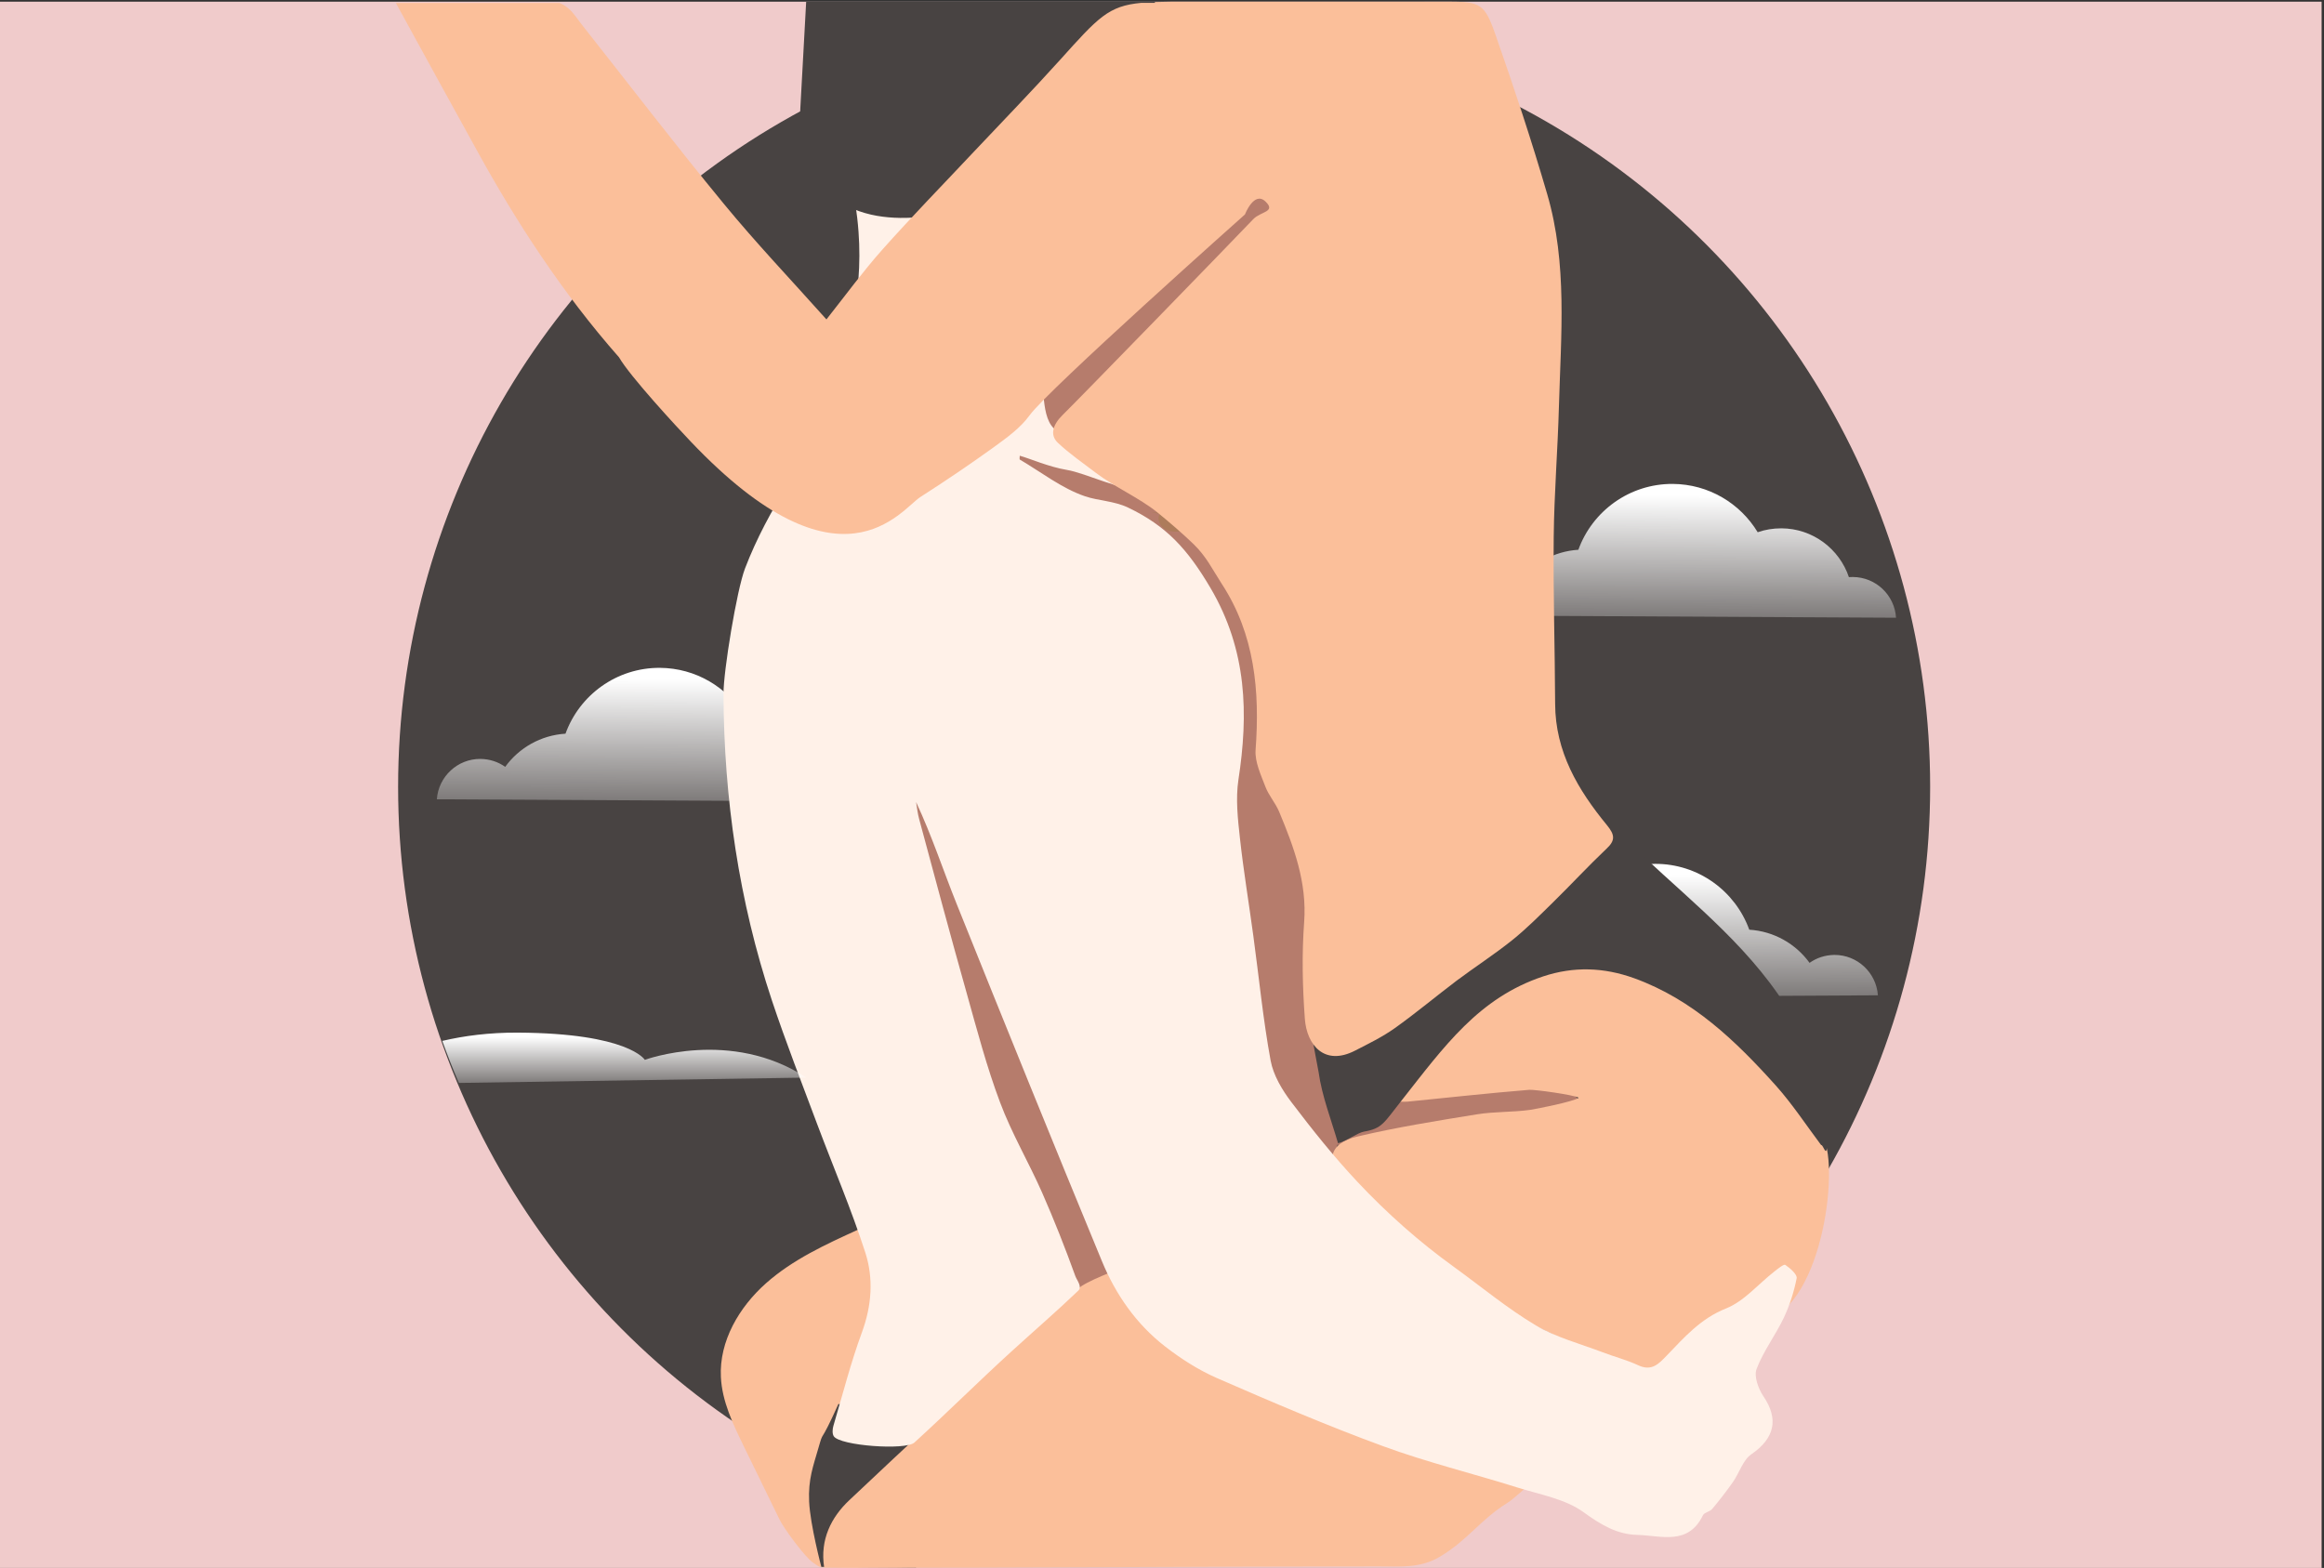 <?xml version="1.0" encoding="utf-8"?>
<!-- Generator: Adobe Illustrator 18.1.1, SVG Export Plug-In . SVG Version: 6.00 Build 0)  -->
<svg version="1.1" id="Layer_1" xmlns="http://www.w3.org/2000/svg" xmlns:xlink="http://www.w3.org/1999/xlink" x="0px" y="0px"
	 viewBox="0 0 1962 1323.9" enable-background="new 0 0 1962 1323.9" xml:space="preserve">
<rect x="0" y="0" width="1962" height="1323.9" fill="#333333" stroke="none"/>
<rect y="1.4" fill="#F0CBCB" width="1960" height="1322.5"/>
<ellipse fill="#484342" cx="982.8" cy="664.4" rx="646.7" ry="648.2"/>
<linearGradient id="SVGID_1_" gradientUnits="userSpaceOnUse" x1="1388.858" y1="399.781" x2="1388.858" y2="546.067" gradientTransform="matrix(1 5.439017e-03 -5.439017e-03 1 26.186 10.588)">
	<stop  offset="0" style="stop-color:#FFFFFF"/>
	<stop  offset="1" style="stop-color:#FFFFFF;stop-opacity:0"/>
</linearGradient>
<path fill="url(#SVGID_1_)" d="M1600.7,521.6c-1.2-19.1-17-34.3-36.5-34.4c-1.1,0-2.2,0-3.3,0.1c-8-23.8-30.5-41.1-57-41.2
	c-7,0-13.8,1.1-20,3.3c-14.7-24.3-41.3-40.6-71.7-40.8c-36.6-0.2-67.9,23-79.7,55.6c-20.9,1.3-39.3,12-50.9,28
	c-5.9-4.2-13.1-6.6-20.9-6.7c-19.4-0.1-35.4,14.9-36.8,34.1L1600.7,521.6z"/>
<linearGradient id="SVGID_2_" gradientUnits="userSpaceOnUse" x1="534.609" y1="559.721" x2="534.609" y2="706.007" gradientTransform="matrix(1 5.439017e-03 -5.439017e-03 1 26.186 10.588)">
	<stop  offset="0" style="stop-color:#FFFFFF"/>
	<stop  offset="1" style="stop-color:#FFFFFF;stop-opacity:0"/>
</linearGradient>
<path fill="url(#SVGID_2_)" d="M745.6,676.9c-1.2-19.1-17-34.3-36.5-34.4c-1.1,0-2.2,0-3.3,0.1c-8-23.8-30.5-41.1-57-41.2
	c-7,0-13.8,1.1-20,3.3c-14.7-24.3-41.3-40.6-71.7-40.8c-36.6-0.2-67.9,23-79.7,55.6c-20.9,1.3-39.3,12-50.9,28
	c-5.9-4.2-13.1-6.6-20.9-6.7c-19.4-0.1-35.4,14.9-36.8,34.1L745.6,676.9z"/>
<linearGradient id="SVGID_3_" gradientUnits="userSpaceOnUse" x1="-6570.027" y1="763.843" x2="-6570.027" y2="910.13" gradientTransform="matrix(-1 5.439017e-03 5.439017e-03 1 -5177.576 10.588)">
	<stop  offset="0" style="stop-color:#FFFFFF"/>
	<stop  offset="1" style="stop-color:#FFFFFF;stop-opacity:0"/>
</linearGradient>
<path fill="url(#SVGID_3_)" d="M1208.6,842.4c1.2-19.1,17-34.3,36.5-34.4c1.1,0,2.2,0,3.3,0.1c8-23.8,30.5-41.1,57-41.2
	c7,0,13.8,1.1,20,3.3c14.7-24.3,41.3-40.6,71.7-40.8c36.6-0.2,67.9,23,79.7,55.6c20.9,1.3,39.3,12,50.9,28
	c5.9-4.2,13.1-6.6,20.9-6.7c19.4-0.1,35.4,14.9,36.8,34.1L1208.6,842.4z"/>
<g>
	<path fill="#FFF1E8" d="M701.1,1.8c-0.4,2.5-0.7,5-0.9,7.5c-6.3,62.6,20,123.7,24.6,186.4c2,27-0.2,54.3-6.3,80.7l37.6-22.5
		c60,67.2,156.4,41.2,236.2-0.5c32.8-17.1,60.4-42.9,84.6-70.9c31.1-35.9,58.2-77.9,64.1-125.2c2.4-18.8,1.1-37.4-3.1-55.5H701.1z"
		/>
</g>
<g>
	<path fill="#484342" d="M680.6,1.4c-1.6,29.8-3.3,59.7-4.9,89.5c-0.8,15.3-1.6,31,3.5,45.4c9,25.1,34.7,41.3,61,45.9
		c26.2,4.6,53.1-0.4,79.1-6C906,157.2,991,130.6,1073,96.6c34.6-14.4,69.3-30.4,97.3-55.3c12.8-11.4,24.2-25,32.7-39.9H680.6z"/>
</g>
<g>
	<path fill="#B67C6C" d="M905.6,1119.1c-38.8-83.2-77.7-166.5-116.5-249.7c-22.3-47.9-44.9-103.4-23.4-151.6
		c8.3-18.6-19.7-63.8-9.4-81.3c40-67.6,60.6-123.6,70-201.7c1.5-12.6,4-25.4,10.8-36c13-20.2,38.8-28.1,62.7-29.8
		c98.7-7.1,189.6,67.2,229.4,157.9c39.8,90.8,37.7,194.2,25.5,292.6c-6.1,49-14.5,97.6-25.2,145.8c-11.6,52-32.1,110.6-82,128.8
		c-52.1,19.1-117.9-14.4-162.5,18.7"/>
</g>
<g>
	<path fill="#B67C6C" d="M1059.8,632.2c2.5,95.9,16.7,191.4,42.1,283.9c2,7.3,4.1,14.6,7.7,21.2c4.5,8,11.1,14.6,17.6,21.1
		c7.9,7.8,15.7,15.6,23.6,23.4c1.6,1.6,3.4,3.3,5.7,3.5c3.5,0.3,6.1-3.1,7.9-6.1c17.8-30.3,23.7-66.1,26.3-101.1
		c3.7-51.5,0.6-104.7-19.7-152.1c-20.3-47.5-59.8-88.6-109.8-101.1"/>
</g>
<g>
	<path fill="#B67C6C" d="M843.1,323.7c30.7-42.6,64.8-82.6,102.1-119.5c26.1-25.9,54.1-50.6,87.2-66.5c23.3-11.2,56.4-15.4,70.7,6.2
		c10.8,16.2,4.6,37.8-1.9,56.2c-8.1,22.8-16.5,46.2-32.6,64.1c-10.3,11.5-23.3,20.2-36.1,28.7c-32.6,21.8-65.3,43.6-97.9,65.4
		c-14.6,9.8-29.7,19.7-46.8,23.7s-37.1,0.7-48.6-12.6c-12-13.9-11.9-34.5-9-52.6"/>
</g>
<g>
	<path fill="#B67C6C" d="M1132,970.6c-4-11.7,2.9-24.9,12.9-32c10.1-7.1,22.6-9.5,34.7-11.8c42.8-8,86.6-16,129.7-9.6
		c11.6,1.7,25.6,7.4,25.9,19.1c0.2,10.8-11.5,17.4-21.6,21.1c-49.2,18-101.4,27.8-153.8,28.7c-5.7,0.1-11.5,0.1-16.8-2.1
		c-9.7-3.9-15.7-15.5-13.3-25.8"/>
</g>
<g>
	<path fill="#FBBF9A" d="M724.6,1038.2c-27.5,12.5-55.4,25.3-78,45.4c-22.6,20.1-39.5,48.8-38,79.1c1,20.6,10.2,39.7,19.2,58.2
		c10.1,20.7,20.2,41.4,30.3,62.1c3.6,7.5,21.2,31.4,28,36.2c7.7,5.4,5,3.7,14.4,4.1c20.6,0.8,41.1-12.2,60.1-20.1
		c24.9-10.3,42.3-34.2,51-59.8c8.7-25.6,9.9-53,10.7-80c0.6-18.7,1-37.7-4-55.7c-11.1-40.2-51-70.5-92.6-70.3"/>
</g>
<g>
	<path fill="#484342" d="M707.8,1185.5c32.9,2.7,66.2,1.5,98.8-3.8c6.2-1,12.7-2.1,18.7-0.2c11.5,3.7,16.8,17.3,17.1,29.5
		c0.6,26-14.4,49.5-29.1,71c-7,10.3-14.6,20.2-23.8,28.5c-16.8,15.2-17.2,13-17.2,13l-78.9-0.5c0,0-9.4-35.4-10.3-55.1
		c-0.9-19,3.6-30.4,7.7-44.8C696,1205.1,690.9,1223.2,707.8,1185.5"/>
</g>
<path fill="#FBBF9A" d="M1321.1,1222.4c-1.4,3.4-38.2,40.2-48.4,46.5c-23.5,14.7-33,31-56.7,45.3c-17,10.3-34.5,8.4-52.3,8.4
	c-150.3,0.1-301.2,1.2-451.5,1.2c-5.4,0-10.7-0.2-16.4-0.2c-3.7-23.6,6-42.5,21-56.7c49.8-47.1,100.2-93.6,150.6-140.1
	c14.1-13,29.9-24.5,42.8-38.6c9.8-10.8,109-44.1,113-38.4c37.5,53.2,50.6,60.5,104.4,89.2c43.7,23.3,101.4,36.9,147,54.3
	C1298.1,1202.2,1295.8,1213.9,1321.1,1222.4z"/>
<path fill="#FBBF9A" d="M1179.9,930.2c2.5-23.6,16.1-39.1,30.1-54.4c1.8-2,4.9-2.8,6.6-4.9c38.2-45.7,100.8-59.9,152.8-56
	c14.4,1.1,40.8,17.5,54.2,25.2c9.9,5.7,39.9,7.8,48.4,15.5c13.2,12,25.3,17.5,36.8,31c20.1,23.8,9.8,47.1,29,71.7
	c16.1,20.6,1.9,143.5-48.4,157c-40.9,11-18.9,3.2-61.2,14.5c-8.4,2.3-18.3,33.7-25.9,37.8c-23.3,12.9-45-17.5-67.9-29.2
	c-30.8-15.8-63.1-29.4-91.8-48.3c-26.9-17.7-50-41.2-74.6-62.3c-11.1-9.5-22.2-19-32.5-29.4c-17.1-17.3-13.7-33.1,10.2-38.7
	c33.3-7.9,67.3-13.3,101.1-18.8c14.9-2.4,30.3-1.7,45.2-3.8c4.6-0.7,36.6-6.9,40.8-10.2c-4.5-2.6-37.4-7-41.7-6.7
	c-34.3,2.8-68.6,6.6-102.9,10C1186,930.4,1183.7,930.2,1179.9,930.2z"/>
<path fill="#FFF1E8" d="M878.9,321.9c3.9,6.3-1.3,42.6,20.6,43.9c21.8,1.3,28.6,26.1,47.5,37c3.5,2,6.5,4.9,11.8,8.9
	c-9.8,3.6-42.2-12.3-58-14.9c-15.5-2.6-31.2-9.6-39.9-12c0,1.6-0.3,3,0,3.2c18.2,10.7,35.4,24.3,55,31c11.4,3.9,24.6,3.9,36.5,9.6
	c32.4,15.5,50.2,35.1,69.5,67.8c31.1,52.8,32.1,106.7,23.6,162.1c-2.4,16-0.5,33,1.3,49.3c3,27.5,7.6,54.9,11.3,82.4
	c4.8,35.1,8.2,70.5,14.6,105.3c2.3,12.4,9.7,24.8,17.6,35.2c17.6,23.2,35.8,46,55.7,67.2c24.9,26.5,52.1,50.7,81.7,72
	c22.8,16.5,44.6,34.7,68.6,49c17.4,10.4,37.8,15.7,57,23c9.9,3.8,20.2,6.4,29.8,10.9c11.3,5.2,17.1-1,24.1-8.3
	c14.8-15.4,28.6-31.2,50-39.7c15.3-6.1,27.3-20.7,40.9-31.3c2.9-2.3,7.9-6.3,9.1-5.5c4.1,2.8,10.2,8.1,9.6,11.3
	c-2.2,11.4-5.9,22.8-10.8,33.3c-7,14.7-17.2,28.1-23,43.2c-2.4,6.2,1.4,16.7,5.7,23.1c13.2,19.4,9.5,35.5-10.1,49
	c-7.2,4.9-10.2,15.8-15.6,23.5c-5.5,7.8-11.4,15.4-17.5,22.7c-2,2.3-6.6,2.9-7.8,5.3c-12.5,25.9-35.5,17.1-55.4,16.6
	c-17.2-0.4-30.8-8.6-45.3-19.1c-15.5-11.3-36.8-14.9-55.9-20.9c-37.8-11.9-76.5-21.3-113.7-35c-47.4-17.4-93.9-37.3-140.2-57.5
	c-15.5-6.8-30.3-16.3-43.7-26.7c-24.2-18.8-41.6-43.8-53.2-71.9c-41.4-100.2-82.1-200.7-122.5-301.3c-11.5-28.6-21.1-58-34.4-86.4
	c0.8,4.8,1.3,9.7,2.6,14.4c13.2,49,26.3,98,40.1,146.9c8.7,31,16.9,62.3,28.2,92.3c9.8,26.2,24.2,50.6,35.5,76.2
	c10.2,23.2,19.5,46.8,28.1,70.6c1.2,3.3,5.9,8.8,2.5,12.1c-17.8,17.1-38.4,34.9-56.7,51.6c-28.5,26-53.2,50.7-81.7,76.7
	c-7.5,6.8-63,2.7-68.1-5.3c-1.4-2.2-1.1-6.1-0.3-8.8c7.8-26.4,14.6-53.2,24.1-79c8.3-22.6,9.9-45.5,2.8-67.4
	c-11.8-36.5-26.9-71.9-40.4-107.8c-13.1-35-26.7-69.8-38.5-105.2c-27.8-83.8-40.4-170.2-40.8-258.5c-0.1-18.9,11.2-87.9,18.2-106.1
	c19.3-50.4,52.2-96.8,69.6-112.5c9.5-8.5-25.7,27.1-15.5,19.4c41.7-31.6,112.5,16.4,153.9-15.5c8.4-6.5,16.5-13.3,24.8-20
	C867.4,351.3,873.4,321.9,878.9,321.9z"/>
<path fill="#484342" d="M1537.5,966.9c-12.6-16.8-24.2-34.5-38.1-50.1c-34-37.9-70.3-72.9-119.7-90.8c-25.7-9.3-51.1-10.1-76.8-1.6
	c-54.5,18.1-83.6,59.1-119.7,104.9c-15,18.9-16.1,23.5-31.7,26.2c-5.4,0.9-14.9,8.2-21.9,9.8c-5.7-19.8-13.6-39.8-16.4-60.1
	c-0.4-2.7-5.2-26.5-5.2-29.3c44.2-12,88.6-30,122.9-58.6c45.3-37.7,89.5-70,133.6-109.1c1-0.9,2.4-1.2,5-2.4
	c44,43.9,95,81.3,131.2,133.1c20,28.6,32.1,62.2,38.9,96.4c1,5.3,3.3,24.1,3.2,28.7C1542.2,980.2,1539.3,966,1537.5,966.9z"/>
<path d="M1246,750.1c0-4.4,0-8.8,0-15.2c5.5,5.9,9.9,10.6,14.2,15.2C1255.4,750.1,1250.7,750.1,1246,750.1z"/>
<g>
	<path fill="#AD7C5B" d="M971.9,432.3c22.5,2.1,46.7,3.7,66.1-7.9c6.7-4,12.5-9.4,17.8-15.1c10.9-11.5,20.5-24.3,28.5-38
		c-4,20.5-14.8,39.5-30.4,53.4s-35.6,22.5-56.4,24.1c-4.9,0.4-10.1,0.3-14.3-2.2c-4.2-2.6-6.7-8.4-4.2-12.6"/>
</g>
<path fill="#FBBF9A" d="M1356.7,696.8c-24.5-29.8-43.7-62.1-43.8-102.6c-0.2-47-1.7-94.1-1.2-141.1c0.4-36.6,3.4-73.2,4.4-109.8
	c1.7-60.1,7.3-120.6-9.9-179.4c-13.2-45.3-28.1-90.2-43.7-134.7c-9.2-26.4-13-27.8-40.2-27.8c-72.8,0-145.7,0-218.5,0
	c-11.4,0-20.8,0-28.8,0.3v0.7h-11.4c-28,2.6-36.4,12.3-68.7,48.2c-23.8,26.4-48.6,51.9-73,77.8c-25.8,27.5-52.2,54.5-77.3,82.7
	c-16,18-30.3,37.6-46.9,58.6c-30.1-33.7-59.6-64.7-86.7-97.7c-41-49.8-80.2-101.1-120.2-151.7c-3.4-4.3-6.4-9.2-10.5-12.8
	c-2.2-2-5.2-4-8.1-5H334.2c22.4,41.1,52.6,95.8,70.3,127.9c30.8,55.7,69.6,116.3,118.1,171.3c9.1,15.9,49.1,59.2,60.6,71.2
	c126.9,133.6,177.3,57.3,193.9,46.7c20.9-13.4,41.5-27.3,61.6-41.8c11-8,22.7-16.3,30.5-27.1c15.6-21.7,181.8-169.6,181.8-169.6
	s7.8-20.2,17.4-10.9c9.1,8.8-4.1,8.3-10.3,14.8c-20,21-148.1,152.8-160.9,165.3c-8.3,8.1-11.2,16.9-4.1,23.6
	c9.9,9.3,21.2,17.1,32.1,25.4c15.2,11.6,36.8,21.2,51.7,33.2c10.3,8.4,21.4,17.9,30.9,27.1c10.7,10.4,15.7,21.1,23.6,33.3
	c27.9,42.7,32.3,90.7,28.6,140.4c-0.7,10.1,4.5,21,8.3,31c2.8,7.4,8.5,13.7,11.6,21.1c12.4,29.8,23.6,59.5,21.1,93.3
	c-2,27.1-1.4,54.5,0.6,81.6c1.6,21.9,16.4,40.3,42.6,26.7c11.3-5.8,22.8-11.4,33.1-18.7c18-12.8,34.9-27,52.5-40.3
	c15.5-11.6,31.8-22.1,46.9-34.2c12.2-9.8,23.3-21,34.5-32c15.2-14.9,29.6-30.5,45-45.1C1364,709.5,1363.2,704.8,1356.7,696.8z"/>
<linearGradient id="SVGID_4_" gradientUnits="userSpaceOnUse" x1="527.026" y1="875.438" x2="527.026" y2="930.951">
	<stop  offset="0" style="stop-color:#FFFFFF"/>
	<stop  offset="1" style="stop-color:#FFFFFF;stop-opacity:0"/>
</linearGradient>
<path fill="url(#SVGID_4_)" d="M437,871.9c-24.1-0.1-45.3,2.7-63.6,7c4.3,12,9,23.9,14,35.5l293.3-4.5c-63.6-41.9-136.3-15-136.3-15
	S530.9,872.4,437,871.9z"/>
</svg>
